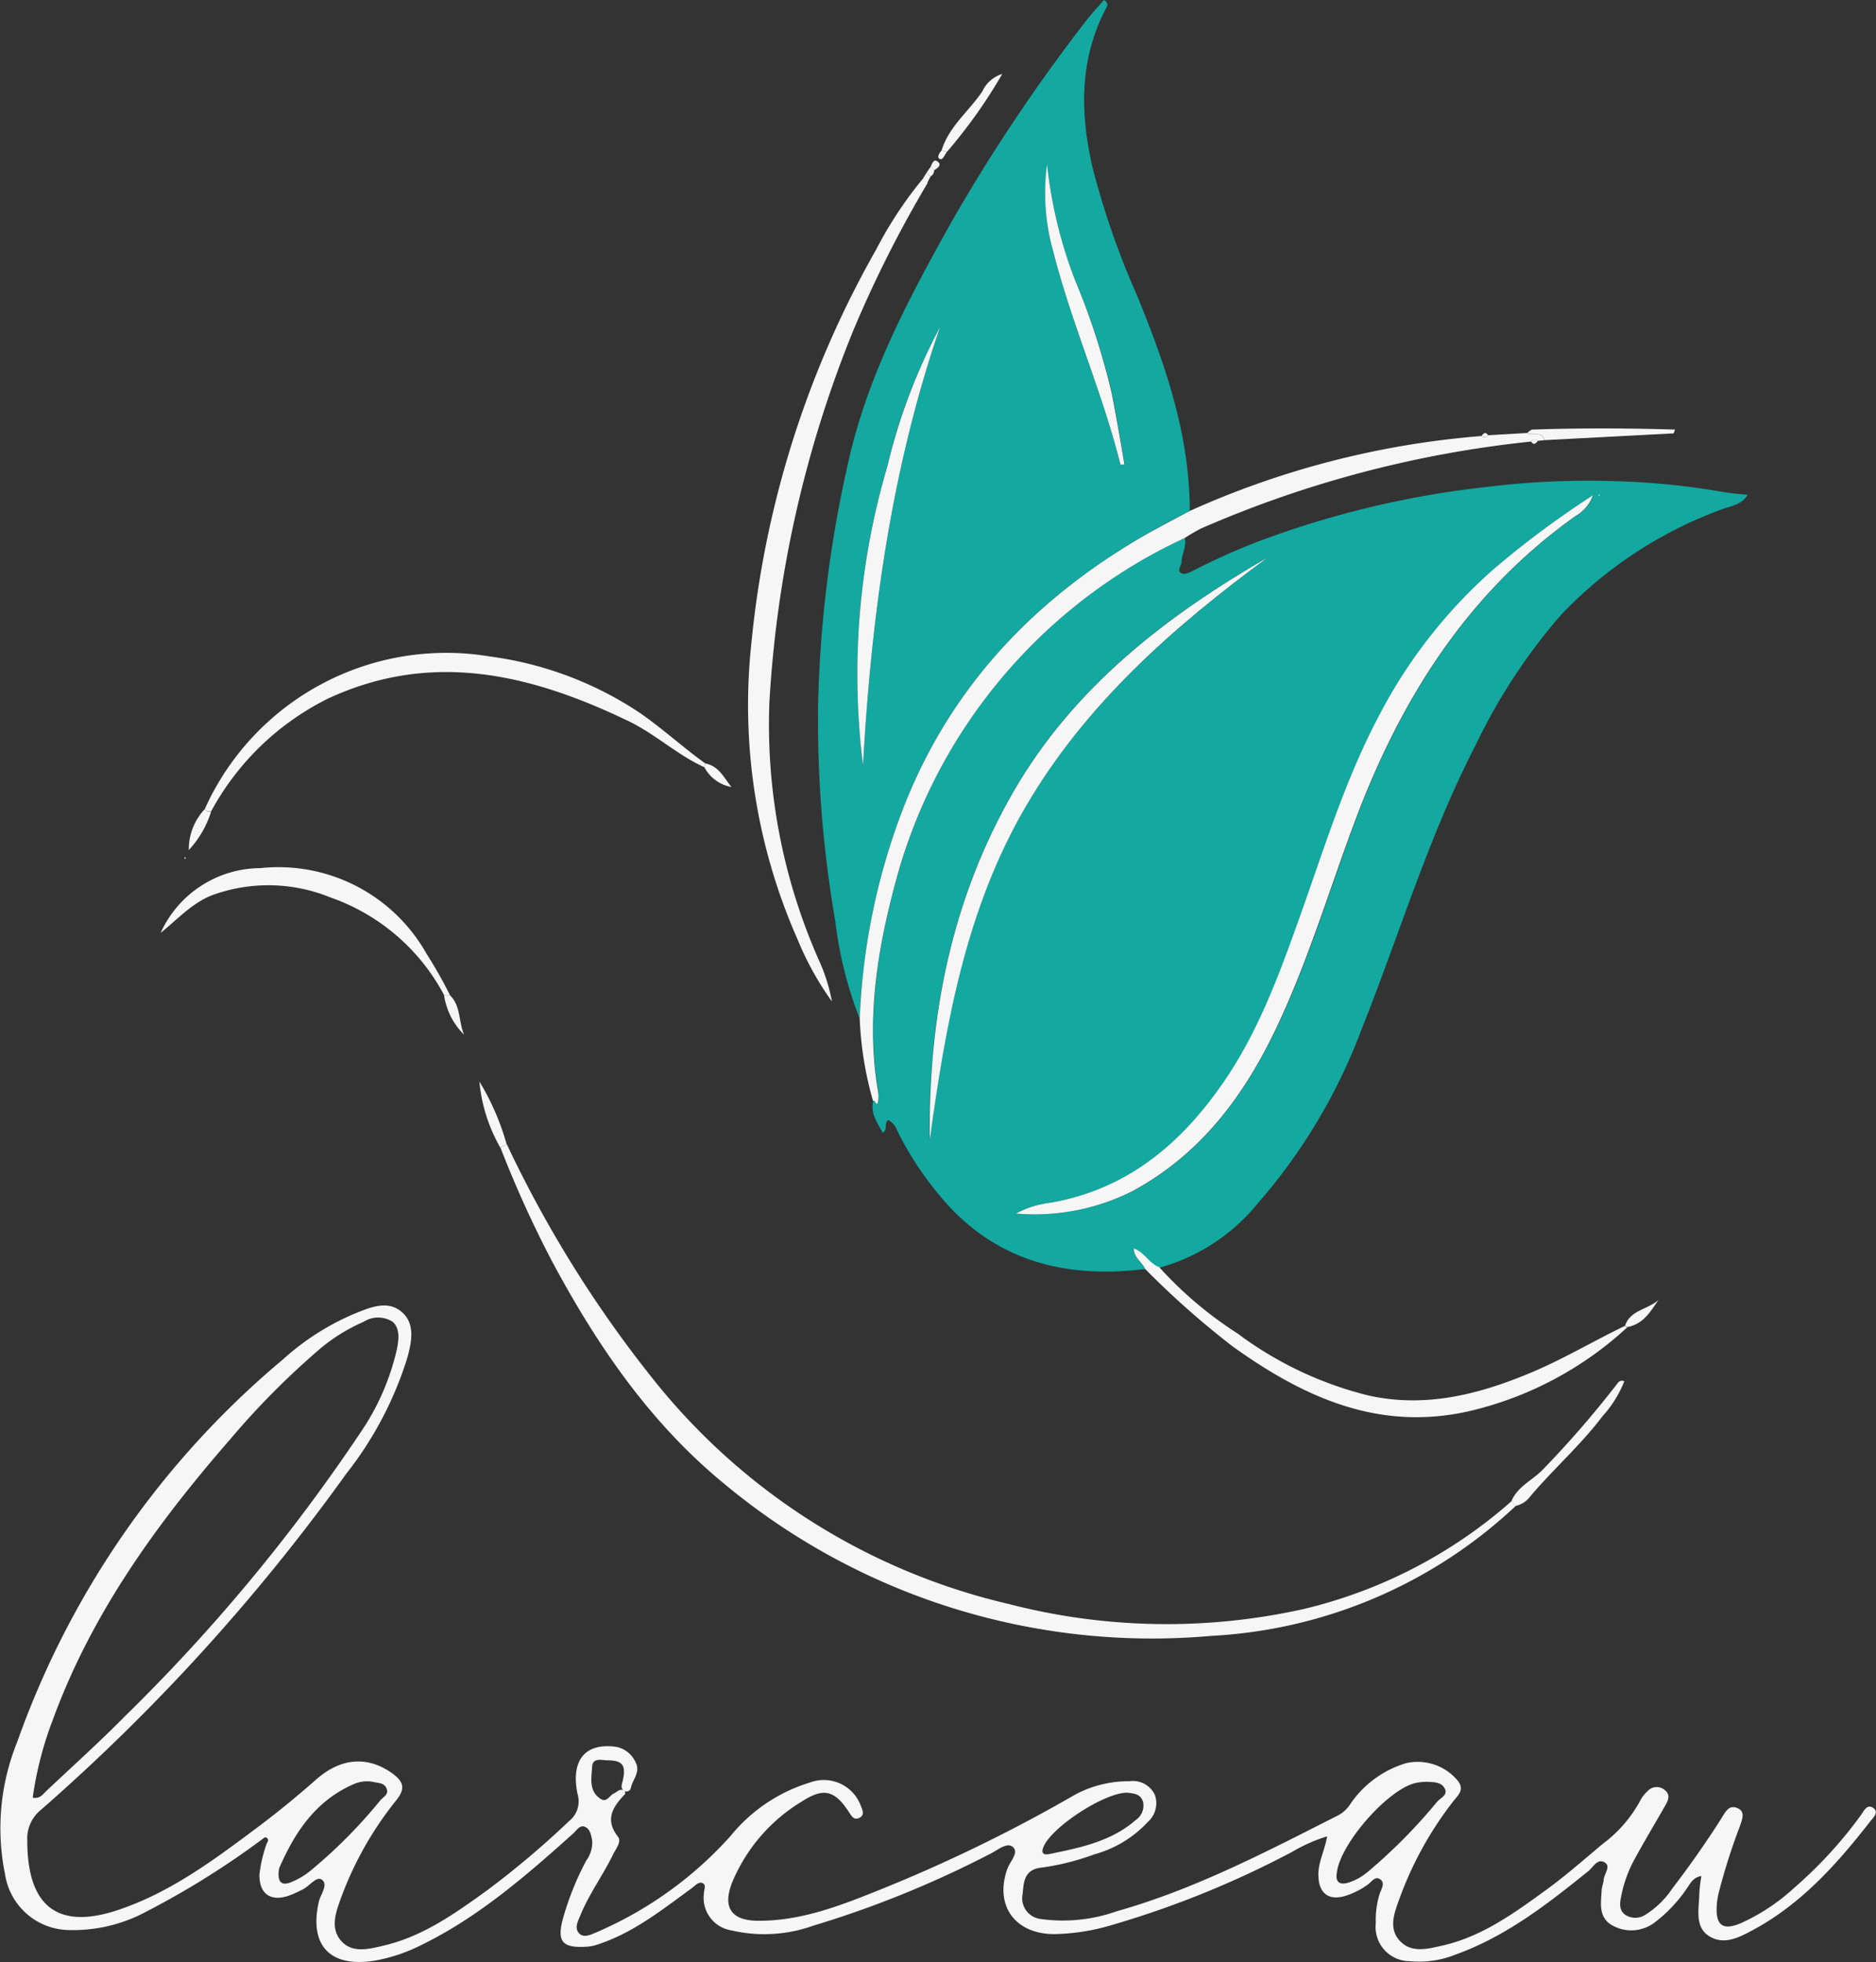 <svg xmlns="http://www.w3.org/2000/svg" width="140.097" height="146.551" viewBox="0 0 140.097 146.551">
  <rect x="0" y="0" width="140.097" height="146.551" fill="#333333" stroke="none"/>
  <g id="Calque_2" data-name="Calque 2" transform="translate(0)">
    <g id="Calque_1" data-name="Calque 1" transform="translate(0)">
      <path id="Tracé_154" data-name="Tracé 154" d="M121.009,114.337c-6.261.777-11.654-.738-15.687-5.9a24.078,24.078,0,0,1-2.849-4.467,1.34,1.34,0,0,0-.647-.757c-.356.188,0,.686-.421.952-.388-.77-.952-1.45-.7-2.4.149-.175.259.563.382,0a2.59,2.59,0,0,0-.052-.965c-.881-5.561.091-10.954,1.593-16.27a39.532,39.532,0,0,1,21.333-24.8c.155.647-.22,1.178-.24,1.787,0,.3-.376.647,0,.861.207.11.647-.071.9-.214A47.72,47.72,0,0,1,129.71,59.9a70.323,70.323,0,0,1,16.684-3.962,61.969,61.969,0,0,1,9.673-.447,56.182,56.182,0,0,1,8.054.8c.576.11,1.172.142,1.884.227-.5.77-1.295.835-1.942,1.081a31.448,31.448,0,0,0-12.042,7.925,43.292,43.292,0,0,0-6.351,9.711c-3.5,6.779-5.665,14.088-8.481,21.139a42.4,42.4,0,0,1-7.84,13.136,14.363,14.363,0,0,1-7.316,4.739c-.764-.278-1.107-1.133-1.89-1.385l-.039-.039h.045C120.141,113.483,120.776,113.8,121.009,114.337Zm-9.647-4.144a16.335,16.335,0,0,0,8.773-1.7c5.063-2.758,8.287-7.122,10.7-12.178,2.311-4.869,3.885-10.029,5.73-15.072,3.412-9.252,8.417-17.338,16.613-23.152a2.92,2.92,0,0,0,1.295-1.541,69.14,69.14,0,0,0-7.381,5.484,37.628,37.628,0,0,0-8.553,10.89c-2.59,4.843-4.156,10.08-6,15.221-1.489,4.156-3,8.294-5.484,11.984-3.185,4.733-7.251,8.235-13.078,9.258a7.122,7.122,0,0,0-2.616.809Zm18.775-49c-7.627,4.409-14.483,9.711-18.963,17.481-4.636,8.022-6.384,16.833-6.267,26.033,1.185-8.663,2.68-17.241,7.186-24.926S123.133,66.4,130.151,61.19Zm24.686-4.623a.24.24,0,0,0,.091,0s0-.039,0-.058a.214.214,0,0,0-.084,0s.019.039.006.058Z" transform="translate(-35.486 -19.554)" fill="#13a8a0"/>
      <path id="Tracé_155" data-name="Tracé 155" d="M97.472,76.086a29.293,29.293,0,0,1-1.819-7.245,88.509,88.509,0,0,1-1.295-16.024A90.4,90.4,0,0,1,96.6,34.6c1.424-6.474,4.474-12.191,7.64-17.875A129.92,129.92,0,0,1,114.311,1.638c.434-.57.926-1.094,1.4-1.638.434.265.194.537.084.751-1.916,3.781-1.865,7.666-.952,11.7a61.154,61.154,0,0,0,3.328,9.595c2.124,5.179,3.943,10.417,3.949,16.114-1.237.647-2.493,1.295-3.71,2.02-8.475,4.985-14.722,11.861-18.076,21.223a49.082,49.082,0,0,0-2.862,14.684Zm6-51.645A41.889,41.889,0,0,0,99.537,34.8a54.818,54.818,0,0,0-1.819,22.369C98.333,46.026,99.828,35.045,103.467,24.44Zm13.479,10.268h.317c-.311-1.761-.6-3.528-.945-5.289a53.348,53.348,0,0,0-2.771-8.507,33.886,33.886,0,0,1-2.085-8.611,15.894,15.894,0,0,0,.434,6.416C113.269,24.123,115.587,29.264,116.946,34.709Z" transform="translate(-33.269)" fill="#13a8a0"/>
      <path id="Tracé_156" data-name="Tracé 156" d="M19.651,190.424a62.691,62.691,0,0,1-8.714,5.451,11.517,11.517,0,0,1-6.086,1.366A4.9,4.9,0,0,1,.383,193.1a17.178,17.178,0,0,1,.913-9.912,65.893,65.893,0,0,1,19.837-28.552,18.931,18.931,0,0,1,5.393-3.438c1.127-.447,2.4-1.01,3.457-.129s.764,2.272.427,3.483a26.844,26.844,0,0,1-4.532,8.6A147.7,147.7,0,0,1,3.07,188.268a2.758,2.758,0,0,0-1.029,2.3c0,5.069,2.4,6.779,7.122,5.069,3.664-1.295,6.772-3.587,9.854-5.892,1.586-1.178,3.114-2.428,4.6-3.736,1.9-1.677,3.885-1.729,5.652-.479.9.647,1.029,1.159.311,2.052a25.781,25.781,0,0,0-4.1,7.245c-.388,1.062-.842,2.279,0,3.237s2.13.6,3.237.337c2.9-.693,5.289-2.4,7.646-4.1a66.385,66.385,0,0,0,6.131-5.179,1.871,1.871,0,0,0,.647-2c-.524-2.486.5-3.781,2.648-3.58a1.994,1.994,0,0,1,1.683,1.191c.388.745-.252,1.295-.363,1.942a.343.343,0,0,1-.492.188c-.291-.2-.181-.46-.11-.751.265-1.165,0-1.528-1.139-1.534-.427,0-1.107-.24-1.146.492-.045.835-.265,1.774.615,2.376.486.33.68-.259,1.023-.4.24-.1.421-.421.809-.181,0,.052.045.194,0,.246-.893.945-1.528,1.878-.511,3.179.285.369-.175.913-.382,1.34-.745,1.534-1.767,2.907-2.415,4.487-.188.46-.479.958-.123,1.366s.926.1,1.347-.078a28.623,28.623,0,0,0,9.964-7.161,12.205,12.205,0,0,1,5.937-4.008,2.947,2.947,0,0,1,3.826,1.806c.136.317.252.647-.136.835s-.563-.11-.745-.388c-1.062-1.644-1.878-1.91-3.516-.855a12.787,12.787,0,0,0-5.231,6.053c-.751,1.9-.052,2.888,2,2.875,3.237,0,6.183-1.172,9.109-2.35a114.662,114.662,0,0,0,14.483-7.063,8.469,8.469,0,0,1,4.085-1.01,1.8,1.8,0,0,1,1.89,1.029,1.858,1.858,0,0,1-.518,2,8.488,8.488,0,0,1-3.995,2.428,18.522,18.522,0,0,1-3.995,1c-1.256.142-1.295,1.1-1.366,1.942a1.56,1.56,0,0,0,1.295,1.884,12.038,12.038,0,0,0,5.743-.576c5.827-1.644,11.175-4.448,16.548-7.174a2.441,2.441,0,0,0,.861-.8,7.685,7.685,0,0,1,4.208-3.088,3.885,3.885,0,0,1,3.885,1.379c.453.647-.052,1.042-.382,1.47a26.576,26.576,0,0,0-4.021,7.277c-.369,1.029-.842,2.175,0,3.121s2.039.647,3.095.408c3-.647,5.445-2.428,7.866-4.189,1.47-1.068,2.836-2.279,4.234-3.444a9.886,9.886,0,0,0,2.765-3.179,2.59,2.59,0,0,1,.583-.764.913.913,0,0,1,1.224-.1c.486.35.33.764.091,1.178-.783,1.366-1.593,2.719-2.344,4.1a9.517,9.517,0,0,0-.965,2.739c-.1.479-.155,1,.311,1.334a1.373,1.373,0,0,0,1.5,0,6.643,6.643,0,0,0,2-1.942c1.295-1.69,2.538-3.457,3.684-5.264.278-.44.544-1.042,1.191-.764s.33.887.181,1.373a44.946,44.946,0,0,0-1.606,5.082,6.117,6.117,0,0,0-.117.842c-.084,1.476.46,1.871,1.813,1.295a14.89,14.89,0,0,0,3.923-2.59,32.37,32.37,0,0,0,5-5.432c.24-.324.492-.952.991-.55.395.324-.078.732-.311,1.036-2.454,3.14-5.089,6.086-8.656,8.022-1.042.563-2.195,1.191-3.321.492s-.751-2.1-.738-3.237a11.215,11.215,0,0,1,.155-1.256c-.647.1-.829.57-1.094.932a10.6,10.6,0,0,1-2.311,2.467,2.881,2.881,0,0,1-3.237.291c-1.049-.57-.868-1.638-.809-2.59,0-.278.136-.55.155-.835.032-.447.576-1,.052-1.295s-.835.363-1.185.647c-3.056,2.473-6.151,4.882-9.912,6.241a7.323,7.323,0,0,1-3.451.5,2.554,2.554,0,0,1-2.525-2.842,6.584,6.584,0,0,1,.278-2.156c.117-.363.453-.835.058-1.114s-.647.2-.939.395a5.879,5.879,0,0,1-1.735.861c-1.172.324-1.878-.2-1.942-1.418-.078-1.029.46-1.942.647-3.049a12.06,12.06,0,0,0-2.59,1.146,71.3,71.3,0,0,1-13.6,5.51,15.882,15.882,0,0,1-4.312.647c-2.875-.078-4.331-2.182-3.38-4.875.188-.544.88-1.2.427-1.619s-1.165.24-1.716.5a76.977,76.977,0,0,1-13.24,5.374,10.8,10.8,0,0,1-6.092.337,2.456,2.456,0,0,1-2.039-2.752c0-.265.2-.647-.1-.777s-.563.2-.809.382c-2.253,1.638-4.435,3.393-7.161,4.247a3.108,3.108,0,0,1-.809.129c-1.67.084-2.1-.395-1.664-2.046a21.43,21.43,0,0,1,1.755-4.39,2.292,2.292,0,0,0,.447-1.476c-.071-.388-.136-.855-.524-1.042s-.647.259-.881.479c-3.5,3.134-7.038,6.222-11.3,8.313a12.521,12.521,0,0,1-3.554,1.2c-3.328.531-4.9-1.146-4.156-4.409.129-.557.725-1.262.227-1.638-.395-.3-.926.479-1.424.719a8.786,8.786,0,0,1-1.1.492c-1.34.427-2.143-.175-2.143-1.573a10.43,10.43,0,0,1,.55-2.35c.071-.123.168-.259.032-.388S19.748,190.353,19.651,190.424ZM2.442,187.369c.557.1.757-.253,1.01-.492,2-1.884,4.046-3.723,5.969-5.678A133.282,133.282,0,0,0,26.9,160.131a18.089,18.089,0,0,0,2.739-6.241c.142-.712.259-1.56-.311-2.065a2,2,0,0,0-2.169,0,13.246,13.246,0,0,0-3.2,1.968,59.084,59.084,0,0,0-6.74,6.779c-5.5,6.312-10.359,13.013-13.272,20.983a26.369,26.369,0,0,0-1.5,5.814Zm18.406,5.277c-.175,1.075.214,1.295.855,1.049a5.62,5.62,0,0,0,1.45-.842,37.4,37.4,0,0,0,5.244-5.277c.22-.265.647-.434.486-.868s-.563-.427-.919-.5a2.447,2.447,0,0,0-1.431.1C23.516,187.569,21.962,190.088,20.848,192.645Zm78.986.35c-.11.686.22.9.842.725a4.241,4.241,0,0,0,1.476-.816,40.6,40.6,0,0,0,5.179-5.238c.246-.278.8-.486.576-.958s-.719-.5-1.159-.518a3.762,3.762,0,0,0-1.081.091c-2.078.524-5.607,4.564-5.833,6.714Zm-15.668-6c-1.722,0-5.7,2.622-6.248,4.079-.2.518.1.576.466.5,2.292-.473,4.59-.932,6.435-2.538a1.3,1.3,0,0,0,.544-1.366C85.17,187.045,84.594,187.051,84.167,186.993Z" transform="translate(-0.004 -53.099)" fill="#f6f6f6"/>
      <path id="Tracé_157" data-name="Tracé 157" d="M133.553,159.007a35.906,35.906,0,0,1-22.718,9.711A49.948,49.948,0,0,1,74.365,157.3c-5.5-4.532-9.427-10.294-12.761-16.509a82.805,82.805,0,0,1-3.885-8.559l.479-.24a88.529,88.529,0,0,0,11.291,18,47.735,47.735,0,0,0,26.175,16.341,47,47,0,0,0,22.013.388,36.016,36.016,0,0,0,15.538-8.048Z" transform="translate(-20.353 -46.536)" fill="#f6f6f6"/>
      <path id="Tracé_158" data-name="Tracé 158" d="M99.17,93.7a49.081,49.081,0,0,1,2.862-14.684c3.354-9.362,9.6-16.237,18.076-21.223,1.217-.712,2.473-1.353,3.71-2.02A65.694,65.694,0,0,1,145.6,50.177a.33.33,0,0,0,.492-.058l2.913-.168c.388.285,1.107-.22,1.295.537l-.5.052a.337.337,0,0,0-.5.052,82.9,82.9,0,0,0-24.6,6.474,12.77,12.77,0,0,0-1.25.725A39.544,39.544,0,0,0,102.09,82.619c-1.5,5.315-2.473,10.708-1.593,16.27a2.59,2.59,0,0,1,.052.965c-.123.531-.233-.207-.382,0A26.009,26.009,0,0,1,99.17,93.7Z" transform="translate(-34.967 -17.611)" fill="#f6f6f6"/>
      <path id="Tracé_159" data-name="Tracé 159" d="M99.7,20.917a88.969,88.969,0,0,0-5.548,11.006,86.632,86.632,0,0,0-6.274,27.839,43.451,43.451,0,0,0,3.82,19.481,13.492,13.492,0,0,1,.855,2.816,22.459,22.459,0,0,1-2.564-4.629,43.248,43.248,0,0,1-3.451-22.161,73.878,73.878,0,0,1,9.323-29.387,29.594,29.594,0,0,1,3.5-5.3Z" transform="translate(-30.423 -7.256)" fill="#f6f6f6"/>
      <path id="Tracé_160" data-name="Tracé 160" d="M23.62,86.992A19.772,19.772,0,0,1,44.9,75.591a26.376,26.376,0,0,1,11.213,4.215c1.709,1.185,3.237,2.59,4.895,3.781l-.078.278c-2.033-.926-3.677-2.493-5.691-3.457-7.251-3.483-14.619-5.289-22.414-1.67A20.072,20.072,0,0,0,24.1,87.154a.434.434,0,0,1-.479-.162Z" transform="translate(-8.33 -26.561)" fill="#f6f6f6"/>
      <path id="Tracé_161" data-name="Tracé 161" d="M131.638,145.568c-.233-.537-.868-.855-.848-1.528h0c.783.253,1.127,1.107,1.89,1.385a28.883,28.883,0,0,0,5.866,4.966,27.153,27.153,0,0,0,9.789,4.629c4.169.919,8.073-.045,11.919-1.632,2.5-1.029,4.8-2.415,7.225-3.58l.142.129a26.111,26.111,0,0,1-11.816,6.254c-6.746,1.521-12.346-1.049-17.629-4.836A64.163,64.163,0,0,1,131.638,145.568Z" transform="translate(-46.115 -50.785)" fill="#f6f6f6"/>
      <path id="Tracé_162" data-name="Tracé 162" d="M39.7,109.609a15.331,15.331,0,0,0-8.488-7.29,12.256,12.256,0,0,0-8.753-.194c-1.547.57-2.661,1.832-3.923,2.842h0a8.221,8.221,0,0,1,7.452-4.836,12.684,12.684,0,0,1,12.392,6.377,34.118,34.118,0,0,1,1.755,3.095Z" transform="translate(-6.539 -35.291)" fill="#f6f6f6"/>
      <path id="Tracé_163" data-name="Tracé 163" d="M174.663,168.631l-.343-.317c.447-1.12,1.567-1.58,2.344-2.376a76.185,76.185,0,0,0,5.607-6.474.376.376,0,0,1,.492-.136,8.488,8.488,0,0,1-1.612,2.59c-1.625,2.156-3.664,3.943-5.406,6A1.826,1.826,0,0,1,174.663,168.631Z" transform="translate(-61.463 -56.159)" fill="#f6f6f6"/>
      <path id="Tracé_164" data-name="Tracé 164" d="M177.455,50.3c-.194-.757-.913-.252-1.295-.537.13-.091.253-.246.382-.252,3.541-.123,7.083-.11,10.657,0-.065.162-.084.285-.117.285Z" transform="translate(-62.112 -17.426)" fill="#f6f6f6"/>
      <path id="Tracé_165" data-name="Tracé 165" d="M108.62,14.234c.544-1.787,2.046-2.92,3.043-4.409a2.4,2.4,0,0,1,1.483-1.295,38.2,38.2,0,0,1-4.137,5.827Z" transform="translate(-38.299 -3.007)" fill="#f6f6f6"/>
      <path id="Tracé_166" data-name="Tracé 166" d="M57.333,129.451l-.479.24a12.2,12.2,0,0,1-1.554-4.92,18.588,18.588,0,0,1,2.033,4.681Z" transform="translate(-19.5 -43.99)" fill="#f6f6f6"/>
      <path id="Tracé_167" data-name="Tracé 167" d="M22.971,93.34a.434.434,0,0,0,.479.181A7.53,7.53,0,0,1,21.78,96.4a4.39,4.39,0,0,1,1.191-3.056Z" transform="translate(-7.681 -32.909)" fill="#f6f6f6"/>
      <path id="Tracé_168" data-name="Tracé 168" d="M187.6,152l-.142-.129c.4-1.159,1.709-1.191,2.486-1.9C189.35,150.85,188.807,151.783,187.6,152Z" transform="translate(-66.096 -52.875)" fill="#f6f6f6"/>
      <path id="Tracé_169" data-name="Tracé 169" d="M51.23,114.79h.421c.848.809.647,2.007,1.075,2.965a5.179,5.179,0,0,1-1.5-2.965Z" transform="translate(-18.065 -40.472)" fill="#f6f6f6"/>
      <path id="Tracé_170" data-name="Tracé 170" d="M81.25,88.358l.078-.278c1,.188,1.385,1.062,1.942,1.755A2.844,2.844,0,0,1,81.25,88.358Z" transform="translate(-28.649 -31.055)" fill="#f6f6f6"/>
      <path id="Tracé_171" data-name="Tracé 171" d="M176.61,50.864a.337.337,0,0,1,.5-.052C176.96,51.026,176.8,51.156,176.61,50.864Z" transform="translate(-62.27 -17.884)" fill="#f6f6f6"/>
      <path id="Tracé_172" data-name="Tracé 172" d="M171.382,50.122a.33.33,0,0,1-.492.058C171.032,49.986,171.181,49.831,171.382,50.122Z" transform="translate(-60.254 -17.615)" fill="#f6f6f6"/>
      <path id="Tracé_173" data-name="Tracé 173" d="M107.34,19c.117-.227.22-.647.537-.395s0,.479-.272.647Z" transform="translate(-37.848 -6.533)" fill="#f6f6f6"/>
      <path id="Tracé_174" data-name="Tracé 174" d="M108.481,17.34l.388.129c-.168.2-.3.647-.537.518S108.313,17.541,108.481,17.34Z" transform="translate(-38.16 -6.114)" fill="#f6f6f6"/>
      <path id="Tracé_175" data-name="Tracé 175" d="M107.033,20.2l-.252.486-.311-.337c.084-.142.175-.285.265-.427Z" transform="translate(-37.541 -7.023)" fill="#f6f6f6"/>
      <path id="Tracé_176" data-name="Tracé 176" d="M106.88,19.687l.3-.427.265.233a.524.524,0,0,1-.265.473Z" transform="translate(-37.685 -6.791)" fill="#f6f6f6"/>
      <path id="Tracé_177" data-name="Tracé 177" d="M21.377,98.951l-.058.071a.256.256,0,0,1-.039-.084c0-.026.039-.052.058-.078Z" transform="translate(-7.505 -34.855)" fill="#f6f6f6"/>
      <path id="Tracé_178" data-name="Tracé 178" d="M18.522,107.62l-.032.039.019-.032Z" transform="translate(-6.521 -37.944)" fill="#f6f6f6"/>
      <path id="Tracé_179" data-name="Tracé 179" d="M117.2,110.786a7.122,7.122,0,0,1,2.59-.809c5.827-1.023,9.893-4.532,13.078-9.258,2.486-3.69,3.995-7.827,5.484-11.984,1.839-5.141,3.412-10.359,6-15.221a37.629,37.629,0,0,1,8.553-10.89,69.144,69.144,0,0,1,7.381-5.484,2.92,2.92,0,0,1-1.295,1.541c-8.2,5.827-13.2,13.9-16.613,23.152-1.865,5.043-3.418,10.2-5.73,15.072-2.408,5.069-5.633,9.42-10.7,12.178A16.2,16.2,0,0,1,117.2,110.786Z" transform="translate(-41.324 -20.146)" fill="#f6f6f6"/>
      <path id="Tracé_180" data-name="Tracé 180" d="M132.477,64.31c-7.018,5.179-13.557,10.909-18.044,18.575s-6,16.263-7.186,24.926c-.117-9.213,1.632-18.011,6.267-26.033C117.994,74.028,124.851,68.719,132.477,64.31Z" transform="translate(-37.813 -22.674)" fill="#f6f6f6"/>
      <path id="Tracé_181" data-name="Tracé 181" d="M184.35,57.136s0-.052.032-.058a.214.214,0,0,1,.084,0s0,.058,0,.058a.239.239,0,0,1-.117,0Z" transform="translate(-64.999 -20.123)" fill="#f6f6f6"/>
      <path id="Tracé_182" data-name="Tracé 182" d="M130.765,144.016l-.045-.026.039.039Z" transform="translate(-46.091 -50.767)" fill="#f6f6f6"/>
      <path id="Tracé_183" data-name="Tracé 183" d="M105.067,37.75c-3.639,10.6-5.134,21.585-5.749,32.727a54.818,54.818,0,0,1,1.819-22.343A43.229,43.229,0,0,1,105.067,37.75Z" transform="translate(-34.869 -13.31)" fill="#f6f6f6"/>
      <path id="Tracé_184" data-name="Tracé 184" d="M126.184,41.39c-1.36-5.445-3.677-10.585-5.05-16.024a15.894,15.894,0,0,1-.434-6.416,33.887,33.887,0,0,0,2.085,8.643,53.347,53.347,0,0,1,2.752,8.5c.343,1.761.647,3.528.945,5.289Z" transform="translate(-42.506 -6.681)" fill="#f6f6f6"/>
    </g>
  </g>
</svg>
